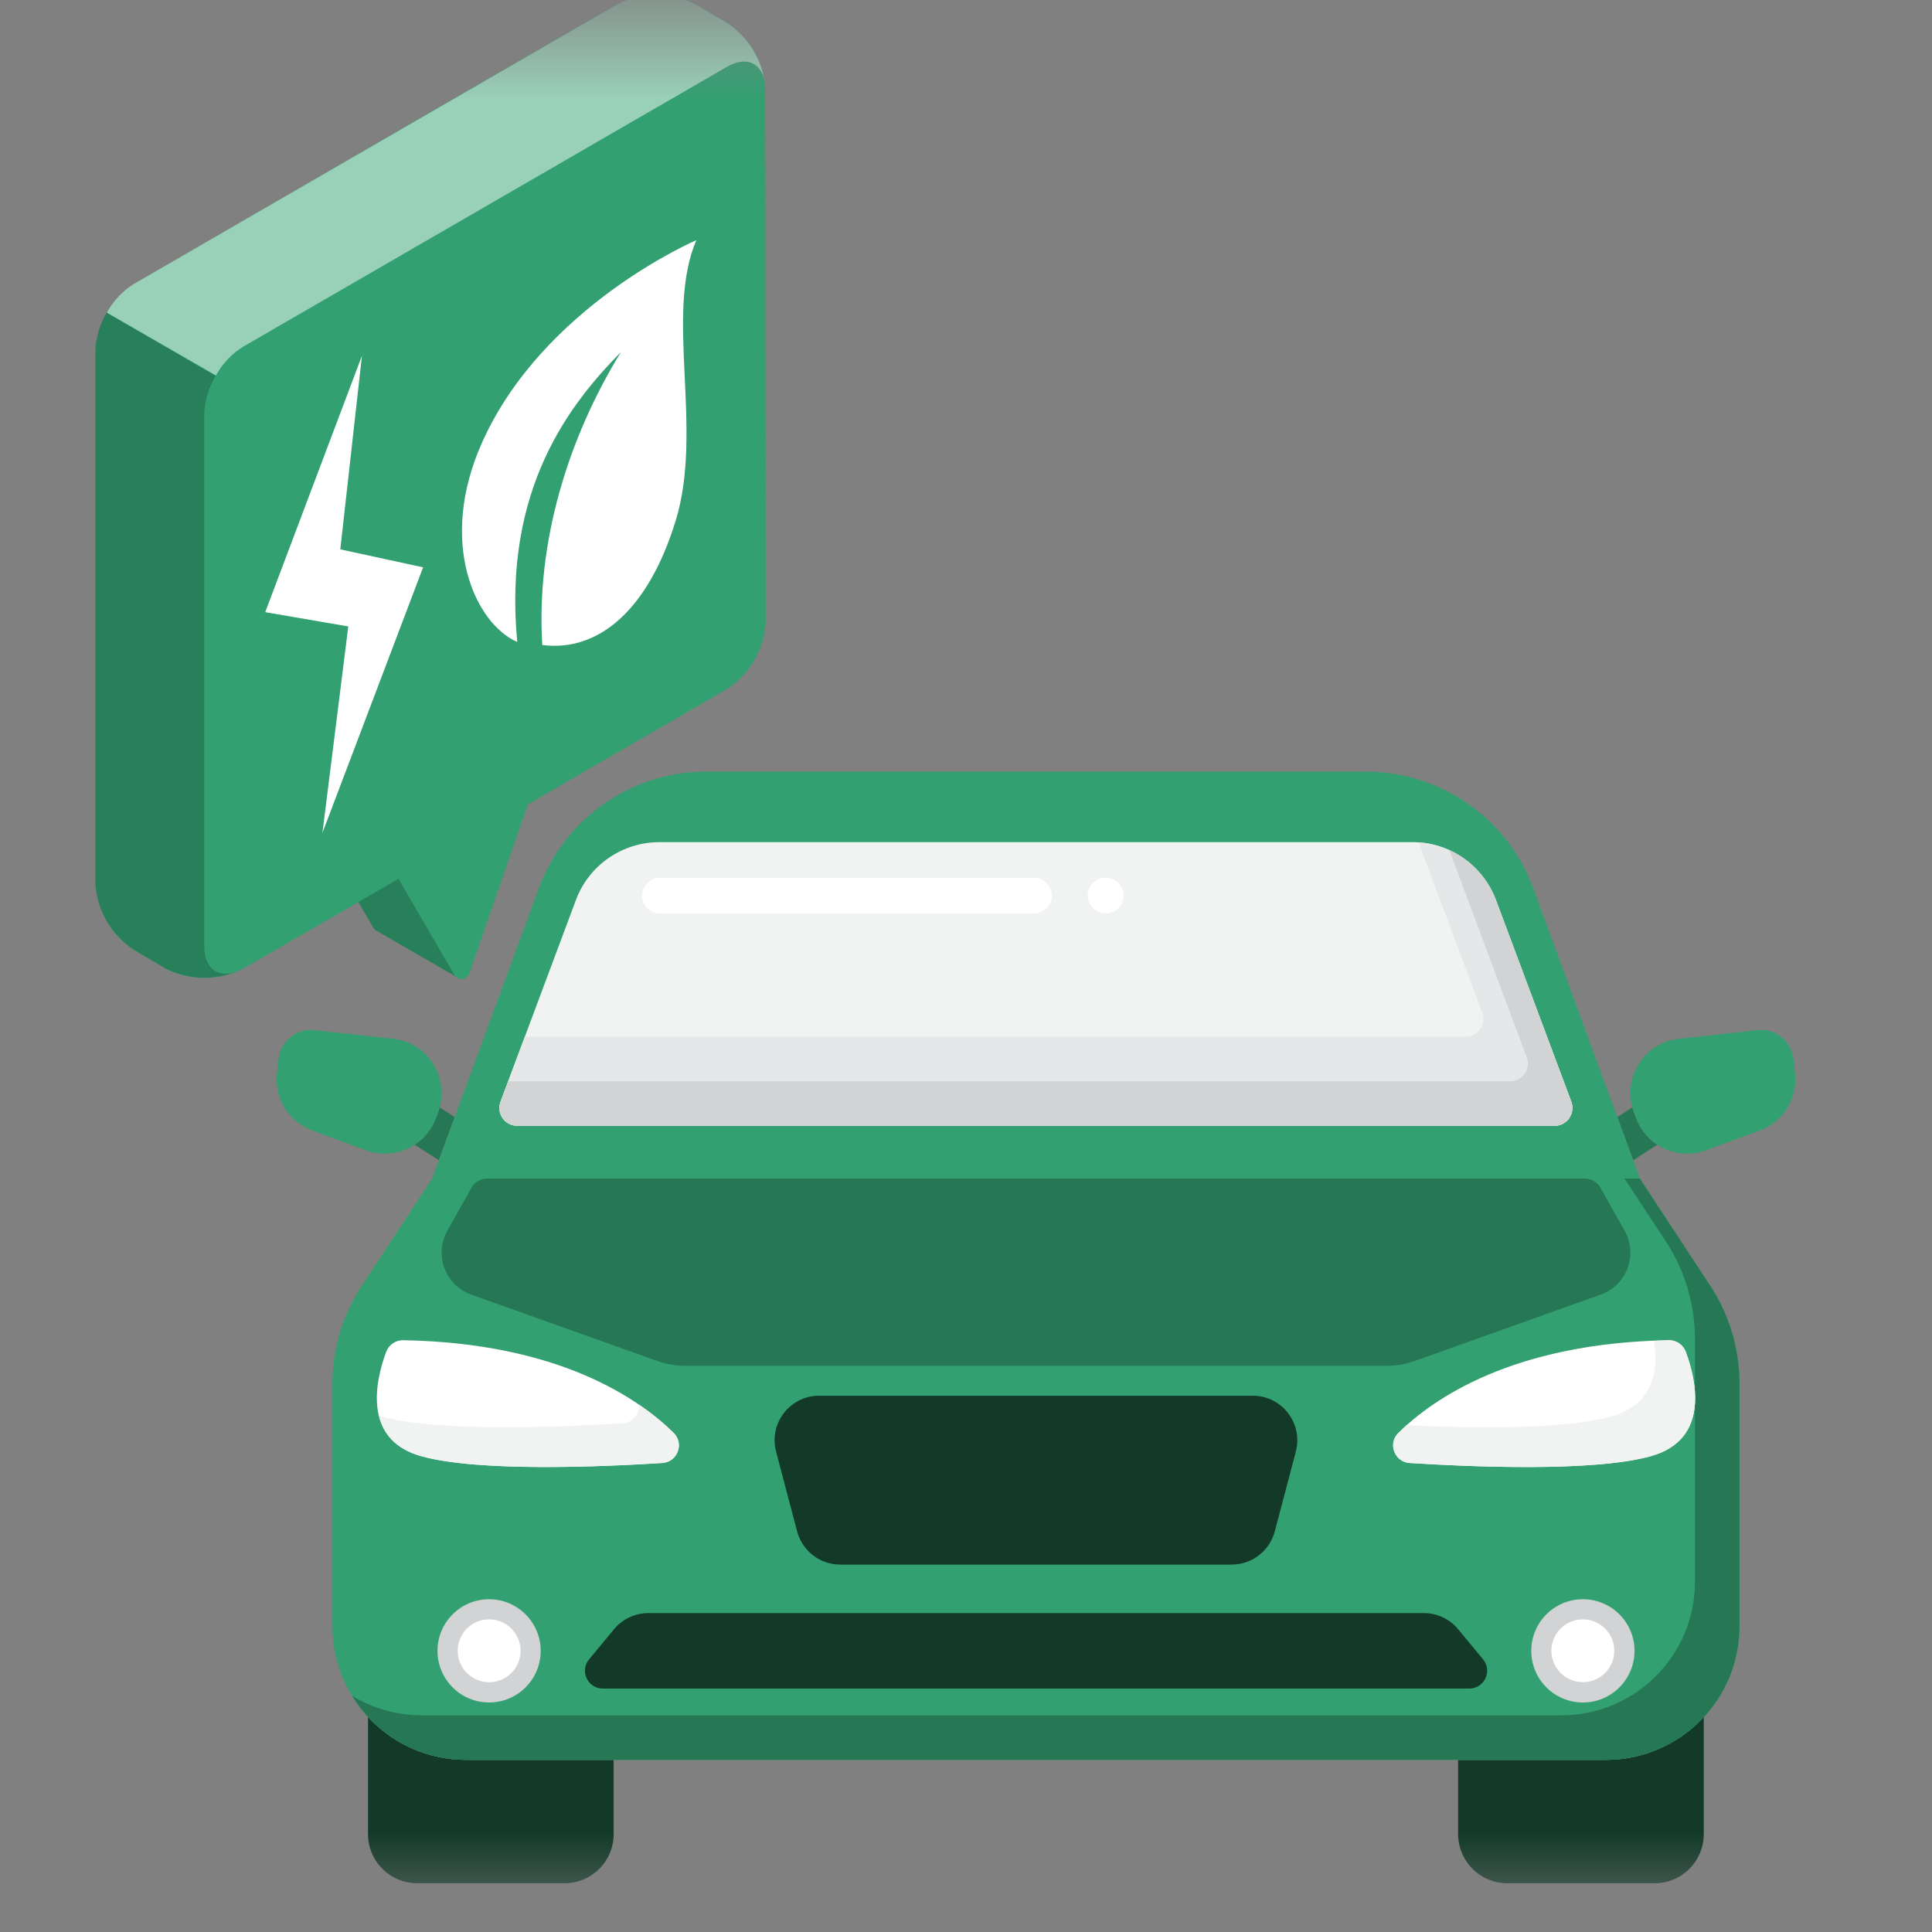 <svg width="29" height="29" viewBox="0 0 29 29" fill="none" xmlns="http://www.w3.org/2000/svg">
<rect x="0" y="0" width="29" height="29" fill="#808080" stroke="none"/>
<g id="Clip path group">
<mask id="mask0_3_10794" style="mask-type:luminance" maskUnits="userSpaceOnUse" x="0" y="0" width="29" height="29">
<g id="clip0_16784_49872">
<path id="Vector" d="M28.167 0.5H0.167V28.5H28.167V0.5Z" fill="white"/>
</g>
</mask>
<g mask="url(#mask0_3_10794)">
<g id="Group">
<path id="Vector_2" d="M6.825 16.768L6.598 16.622C6.592 16.644 6.586 16.666 6.578 16.688L6.544 16.781C6.483 16.946 6.371 17.087 6.224 17.182L6.587 17.416L6.825 16.768Z" fill="#267855"/>
<path id="Vector_3" d="M5.494 17.266L4.687 16.969C4.516 16.906 4.371 16.788 4.275 16.633C4.179 16.478 4.137 16.295 4.157 16.114L4.181 15.897C4.188 15.833 4.207 15.771 4.238 15.715C4.269 15.658 4.311 15.608 4.361 15.568C4.411 15.527 4.469 15.498 4.531 15.479C4.593 15.461 4.658 15.456 4.722 15.463L5.901 15.593C6.428 15.652 6.761 16.19 6.578 16.688L6.543 16.782C6.468 16.985 6.316 17.15 6.119 17.241C5.922 17.332 5.697 17.341 5.494 17.266Z" fill="#32A071"/>
<path id="Vector_4" d="M24.514 17.416L24.878 17.182C24.73 17.086 24.618 16.946 24.558 16.781L24.523 16.688C24.515 16.666 24.509 16.644 24.503 16.622L24.276 16.768L24.514 17.416Z" fill="#267855"/>
<path id="Vector_5" d="M25.607 17.266L26.414 16.969C26.585 16.906 26.73 16.788 26.826 16.633C26.922 16.478 26.964 16.295 26.944 16.114L26.92 15.897C26.913 15.833 26.894 15.771 26.863 15.715C26.832 15.658 26.79 15.608 26.74 15.568C26.69 15.527 26.632 15.498 26.57 15.479C26.508 15.461 26.443 15.456 26.379 15.463L25.2 15.593C24.673 15.652 24.34 16.19 24.523 16.688L24.558 16.782C24.633 16.985 24.785 17.15 24.982 17.241C25.179 17.332 25.404 17.341 25.607 17.266Z" fill="#32A071"/>
<path id="Vector_6" d="M6.994 26.416C6.413 26.416 5.891 26.167 5.524 25.772V27.53C5.524 27.726 5.602 27.914 5.74 28.052C5.879 28.19 6.066 28.268 6.262 28.268H8.474C8.571 28.268 8.667 28.249 8.756 28.212C8.846 28.175 8.927 28.12 8.995 28.052C9.064 27.983 9.118 27.902 9.155 27.813C9.192 27.723 9.211 27.627 9.211 27.53V26.416H6.994ZM24.105 26.416H21.887V27.53C21.887 27.726 21.965 27.914 22.103 28.052C22.241 28.19 22.429 28.268 22.625 28.268H24.837C24.934 28.268 25.029 28.249 25.119 28.212C25.209 28.175 25.29 28.12 25.358 28.052C25.427 27.983 25.481 27.902 25.518 27.813C25.555 27.723 25.574 27.627 25.574 27.53V25.771C25.208 26.167 24.686 26.416 24.105 26.416Z" fill="#133A29"/>
<path id="Vector_7" d="M6.995 26.416L24.106 26.416C25.213 26.416 26.111 25.518 26.111 24.41V20.767C26.111 20.246 25.958 19.735 25.672 19.299L24.614 17.69H6.487L5.43 19.299C5.143 19.735 4.99 20.246 4.99 20.767V24.41C4.99 25.518 5.888 26.416 6.995 26.416Z" fill="#32A071"/>
<path id="Vector_8" d="M26.11 20.767C26.11 20.246 25.958 19.735 25.671 19.299L24.614 17.69H24.384L25.003 18.631C25.289 19.067 25.442 19.577 25.442 20.099V23.742C25.442 24.849 24.544 25.747 23.437 25.747L6.326 25.747C5.944 25.747 5.588 25.639 5.284 25.453C5.636 26.03 6.27 26.416 6.995 26.416L24.105 26.416C25.213 26.416 26.11 25.518 26.11 24.41L26.11 20.767Z" fill="#267855"/>
<path id="Vector_9" d="M18.488 23.485H12.612C12.464 23.485 12.321 23.436 12.204 23.346C12.087 23.256 12.003 23.129 11.965 22.987L11.649 21.788C11.538 21.365 11.857 20.95 12.296 20.95H18.804C19.242 20.95 19.562 21.365 19.451 21.788L19.135 22.987C19.097 23.129 19.013 23.256 18.896 23.346C18.779 23.436 18.636 23.485 18.488 23.485Z" fill="#133A29"/>
<path id="Vector_10" d="M24.387 18.475L24.022 17.826C23.999 17.785 23.965 17.75 23.924 17.727C23.883 17.703 23.837 17.69 23.789 17.69H7.312C7.264 17.69 7.218 17.703 7.177 17.727C7.136 17.75 7.102 17.785 7.079 17.826L6.714 18.475C6.667 18.56 6.638 18.654 6.631 18.751C6.623 18.848 6.637 18.945 6.671 19.037C6.705 19.128 6.759 19.21 6.828 19.279C6.897 19.347 6.981 19.399 7.072 19.432L9.852 20.424C9.996 20.476 10.148 20.502 10.301 20.502H20.8C20.953 20.502 21.105 20.476 21.249 20.424L24.028 19.432C24.12 19.399 24.203 19.347 24.273 19.279C24.342 19.21 24.396 19.128 24.43 19.037C24.464 18.946 24.478 18.848 24.47 18.751C24.463 18.654 24.434 18.56 24.387 18.475Z" fill="#267855"/>
<path id="Vector_11" d="M20.99 21.509C21.516 20.989 22.719 20.158 25.05 20.117C25.105 20.116 25.159 20.133 25.204 20.164C25.25 20.195 25.285 20.24 25.304 20.291C25.45 20.682 25.687 21.606 24.778 21.858C23.917 22.098 22.062 22.018 21.16 21.96C20.933 21.945 20.827 21.669 20.99 21.509Z" fill="white"/>
<path id="Vector_12" d="M25.304 20.291C25.285 20.24 25.25 20.195 25.205 20.164C25.159 20.133 25.105 20.116 25.05 20.117C24.973 20.119 24.9 20.123 24.825 20.126C24.896 20.554 24.835 21.081 24.182 21.262C23.471 21.46 22.083 21.439 21.113 21.394C21.069 21.434 21.027 21.472 20.99 21.509C20.827 21.669 20.933 21.946 21.16 21.96C22.062 22.017 23.917 22.098 24.778 21.858C25.687 21.606 25.45 20.682 25.304 20.291Z" fill="#F1F2F2"/>
<path id="Vector_13" d="M10.111 21.509C9.584 20.989 8.382 20.158 6.051 20.117C5.996 20.116 5.942 20.133 5.896 20.164C5.851 20.195 5.816 20.24 5.797 20.291C5.651 20.682 5.414 21.606 6.323 21.858C7.184 22.098 9.039 22.018 9.941 21.96C10.168 21.945 10.274 21.669 10.111 21.509Z" fill="white"/>
<path id="Vector_14" d="M10.113 21.509C9.952 21.352 9.778 21.209 9.592 21.084C9.6 21.219 9.503 21.353 9.346 21.363C8.445 21.421 6.59 21.501 5.728 21.262C5.714 21.258 5.702 21.252 5.688 21.247C5.751 21.512 5.93 21.748 6.324 21.858C7.186 22.097 9.041 22.017 9.942 21.96C10.17 21.945 10.275 21.669 10.113 21.509Z" fill="#F1F2F2"/>
<path id="Vector_15" d="M20.505 11.583H10.597C10.05 11.583 9.516 11.751 9.067 12.064C8.618 12.377 8.276 12.821 8.087 13.335L6.487 17.69H24.615L23.015 13.335C22.826 12.821 22.484 12.377 22.035 12.064C21.586 11.751 21.052 11.583 20.505 11.583Z" fill="#32A071"/>
<path id="Vector_16" d="M7.513 16.538L8.645 13.509C8.74 13.254 8.911 13.034 9.135 12.879C9.359 12.724 9.625 12.641 9.897 12.641H21.201C21.759 12.641 22.258 12.987 22.454 13.509L23.586 16.538C23.601 16.578 23.606 16.622 23.6 16.665C23.595 16.707 23.579 16.748 23.555 16.784C23.53 16.819 23.497 16.848 23.459 16.868C23.421 16.888 23.378 16.899 23.335 16.899H7.764C7.72 16.899 7.678 16.888 7.64 16.868C7.601 16.848 7.568 16.819 7.544 16.784C7.519 16.748 7.504 16.708 7.498 16.665C7.493 16.622 7.498 16.578 7.513 16.538Z" fill="#F1F2F2"/>
<path id="Vector_17" d="M16.599 13.71C16.451 13.71 16.327 13.59 16.327 13.443C16.327 13.295 16.442 13.175 16.59 13.175H16.599C16.669 13.175 16.737 13.203 16.788 13.254C16.838 13.304 16.866 13.372 16.866 13.443C16.866 13.514 16.838 13.582 16.788 13.632C16.737 13.682 16.669 13.71 16.599 13.71ZM15.52 13.71H9.906C9.835 13.71 9.767 13.682 9.717 13.632C9.667 13.582 9.639 13.514 9.639 13.443C9.639 13.372 9.667 13.304 9.717 13.254C9.767 13.203 9.835 13.175 9.906 13.175H15.52C15.591 13.175 15.659 13.203 15.71 13.254C15.76 13.304 15.788 13.372 15.788 13.443C15.788 13.514 15.76 13.582 15.71 13.632C15.659 13.682 15.591 13.71 15.52 13.71Z" fill="white"/>
<path id="Vector_18" d="M23.586 16.537L22.454 13.509C22.364 13.268 22.206 13.059 22.001 12.905C21.795 12.752 21.549 12.661 21.293 12.643L22.249 15.2C22.264 15.241 22.269 15.284 22.264 15.327C22.258 15.37 22.242 15.411 22.218 15.447C22.193 15.482 22.16 15.511 22.122 15.531C22.084 15.551 22.041 15.561 21.998 15.561H7.878L7.513 16.537C7.498 16.578 7.493 16.621 7.498 16.664C7.504 16.707 7.519 16.748 7.544 16.783C7.569 16.819 7.601 16.848 7.64 16.868C7.678 16.888 7.72 16.898 7.764 16.898H23.335C23.378 16.898 23.421 16.888 23.459 16.868C23.497 16.848 23.53 16.819 23.555 16.783C23.579 16.748 23.595 16.707 23.6 16.664C23.606 16.621 23.601 16.578 23.586 16.537Z" fill="#E6E7E8"/>
<path id="Vector_19" d="M23.586 16.538L22.454 13.51C22.392 13.345 22.298 13.194 22.177 13.065C22.057 12.936 21.912 12.833 21.751 12.76C21.763 12.787 21.775 12.814 21.785 12.841L22.917 15.87C22.932 15.911 22.938 15.954 22.932 15.997C22.927 16.04 22.911 16.081 22.887 16.116C22.862 16.151 22.829 16.18 22.791 16.201C22.753 16.221 22.71 16.231 22.667 16.231H7.628L7.513 16.538C7.498 16.579 7.493 16.622 7.498 16.665C7.504 16.708 7.519 16.749 7.544 16.784C7.569 16.82 7.601 16.849 7.64 16.869C7.678 16.889 7.72 16.899 7.764 16.899H23.335C23.378 16.899 23.421 16.889 23.459 16.869C23.497 16.849 23.53 16.82 23.555 16.785C23.579 16.749 23.595 16.708 23.601 16.665C23.606 16.622 23.601 16.579 23.586 16.538Z" fill="#D1D3D4"/>
<path id="Vector_20" d="M22.055 25.346H9.048C8.822 25.346 8.698 25.082 8.842 24.908L9.216 24.456C9.278 24.38 9.357 24.319 9.446 24.277C9.535 24.235 9.633 24.213 9.731 24.213H21.372C21.572 24.213 21.761 24.302 21.888 24.456L22.262 24.908C22.405 25.082 22.281 25.346 22.055 25.346Z" fill="#133A29"/>
<path id="Vector_21" d="M23.76 25.555C24.188 25.555 24.535 25.208 24.535 24.78C24.535 24.352 24.188 24.005 23.76 24.005C23.332 24.005 22.985 24.352 22.985 24.78C22.985 25.208 23.332 25.555 23.76 25.555Z" fill="#D1D3D4"/>
<path id="Vector_22" d="M23.759 25.25C24.02 25.25 24.231 25.039 24.231 24.779C24.231 24.518 24.02 24.307 23.759 24.307C23.498 24.307 23.287 24.518 23.287 24.779C23.287 25.039 23.498 25.25 23.759 25.25Z" fill="white"/>
<path id="Vector_23" d="M7.341 25.555C7.769 25.555 8.116 25.208 8.116 24.78C8.116 24.352 7.769 24.005 7.341 24.005C6.914 24.005 6.567 24.352 6.567 24.78C6.567 25.208 6.914 25.555 7.341 25.555Z" fill="#D1D3D4"/>
<path id="Vector_24" d="M7.342 25.251C7.602 25.251 7.814 25.039 7.814 24.779C7.814 24.518 7.602 24.307 7.342 24.307C7.081 24.307 6.87 24.518 6.87 24.779C6.87 25.039 7.081 25.251 7.342 25.251Z" fill="white"/>
<path id="Vector_25" d="M6.857 14.667L6.07 13.193L6.703 11.365V10.248L4.765 11.365V12.481L5.602 13.924C5.615 13.947 5.635 13.965 5.659 13.975L6.857 14.667Z" fill="#32A071"/>
<path id="Vector_26" opacity="0.2" d="M6.857 14.667L6.07 13.193L6.703 11.365V10.248L4.765 11.365V12.481L5.602 13.924C5.615 13.947 5.635 13.965 5.659 13.975L6.857 14.667Z" fill="black"/>
<path id="Vector_27" d="M11.486 1.341C11.476 1.14 11.417 0.943 11.316 0.768C11.216 0.593 11.075 0.444 10.906 0.334L10.433 0.055C10.252 -0.036 10.053 -0.083 9.851 -0.083C9.649 -0.083 9.45 -0.036 9.27 0.055L2.013 4.261C1.843 4.372 1.702 4.52 1.601 4.695C1.5 4.87 1.442 5.067 1.431 5.269V13.253C1.442 13.455 1.5 13.652 1.601 13.827C1.702 14.002 1.843 14.151 2.013 14.261L2.486 14.54C2.666 14.632 2.865 14.679 3.067 14.679C3.269 14.679 3.468 14.632 3.648 14.54L5.982 13.192L6.819 14.632C6.831 14.653 6.849 14.669 6.87 14.68C6.891 14.691 6.915 14.696 6.938 14.694C6.962 14.692 6.984 14.683 7.003 14.668C7.022 14.653 7.036 14.634 7.044 14.611L7.923 12.074L10.911 10.343C11.081 10.233 11.222 10.084 11.323 9.909C11.424 9.734 11.482 9.538 11.493 9.336L11.486 1.341Z" fill="#32A071"/>
<path id="Vector_28" opacity="0.2" d="M1.431 13.251C1.442 13.453 1.5 13.649 1.601 13.824C1.702 13.999 1.843 14.148 2.012 14.258L2.486 14.537C2.649 14.62 2.829 14.667 3.012 14.675C3.196 14.683 3.379 14.652 3.549 14.585C3.27 14.688 3.066 14.533 3.066 14.203V6.215C3.073 6.013 3.132 5.816 3.236 5.643L1.601 4.692C1.496 4.866 1.438 5.064 1.431 5.266V13.251Z" fill="black"/>
<path id="Vector_29" opacity="0.5" d="M11.468 1.174C11.4 0.927 11.175 0.849 10.91 1.004L3.653 5.202C3.48 5.308 3.338 5.458 3.242 5.636L1.604 4.693C1.7 4.516 1.841 4.366 2.013 4.26L9.27 0.062C9.451 -0.029 9.65 -0.076 9.852 -0.076C10.054 -0.076 10.253 -0.029 10.434 0.062L10.909 0.341C11.053 0.435 11.177 0.558 11.273 0.701C11.369 0.844 11.436 1.005 11.468 1.174Z" fill="white"/>
<path id="Vector_30" d="M10.452 3.605C9.974 4.721 10.563 6.441 10.143 7.813C9.723 9.185 8.962 9.788 8.14 9.682C8.044 8.146 8.526 6.575 9.321 5.284C8.563 6.053 7.546 7.331 7.764 9.636C7.138 9.365 6.566 8.146 7.233 6.649C8.149 4.59 10.452 3.605 10.452 3.605Z" fill="white"/>
<path id="Vector_31" d="M5.433 5.34L3.981 9.189L5.228 9.403L4.84 12.501L6.351 8.516L5.108 8.246L5.433 5.34Z" fill="white"/>
</g>
</g>
</g>
</svg>
